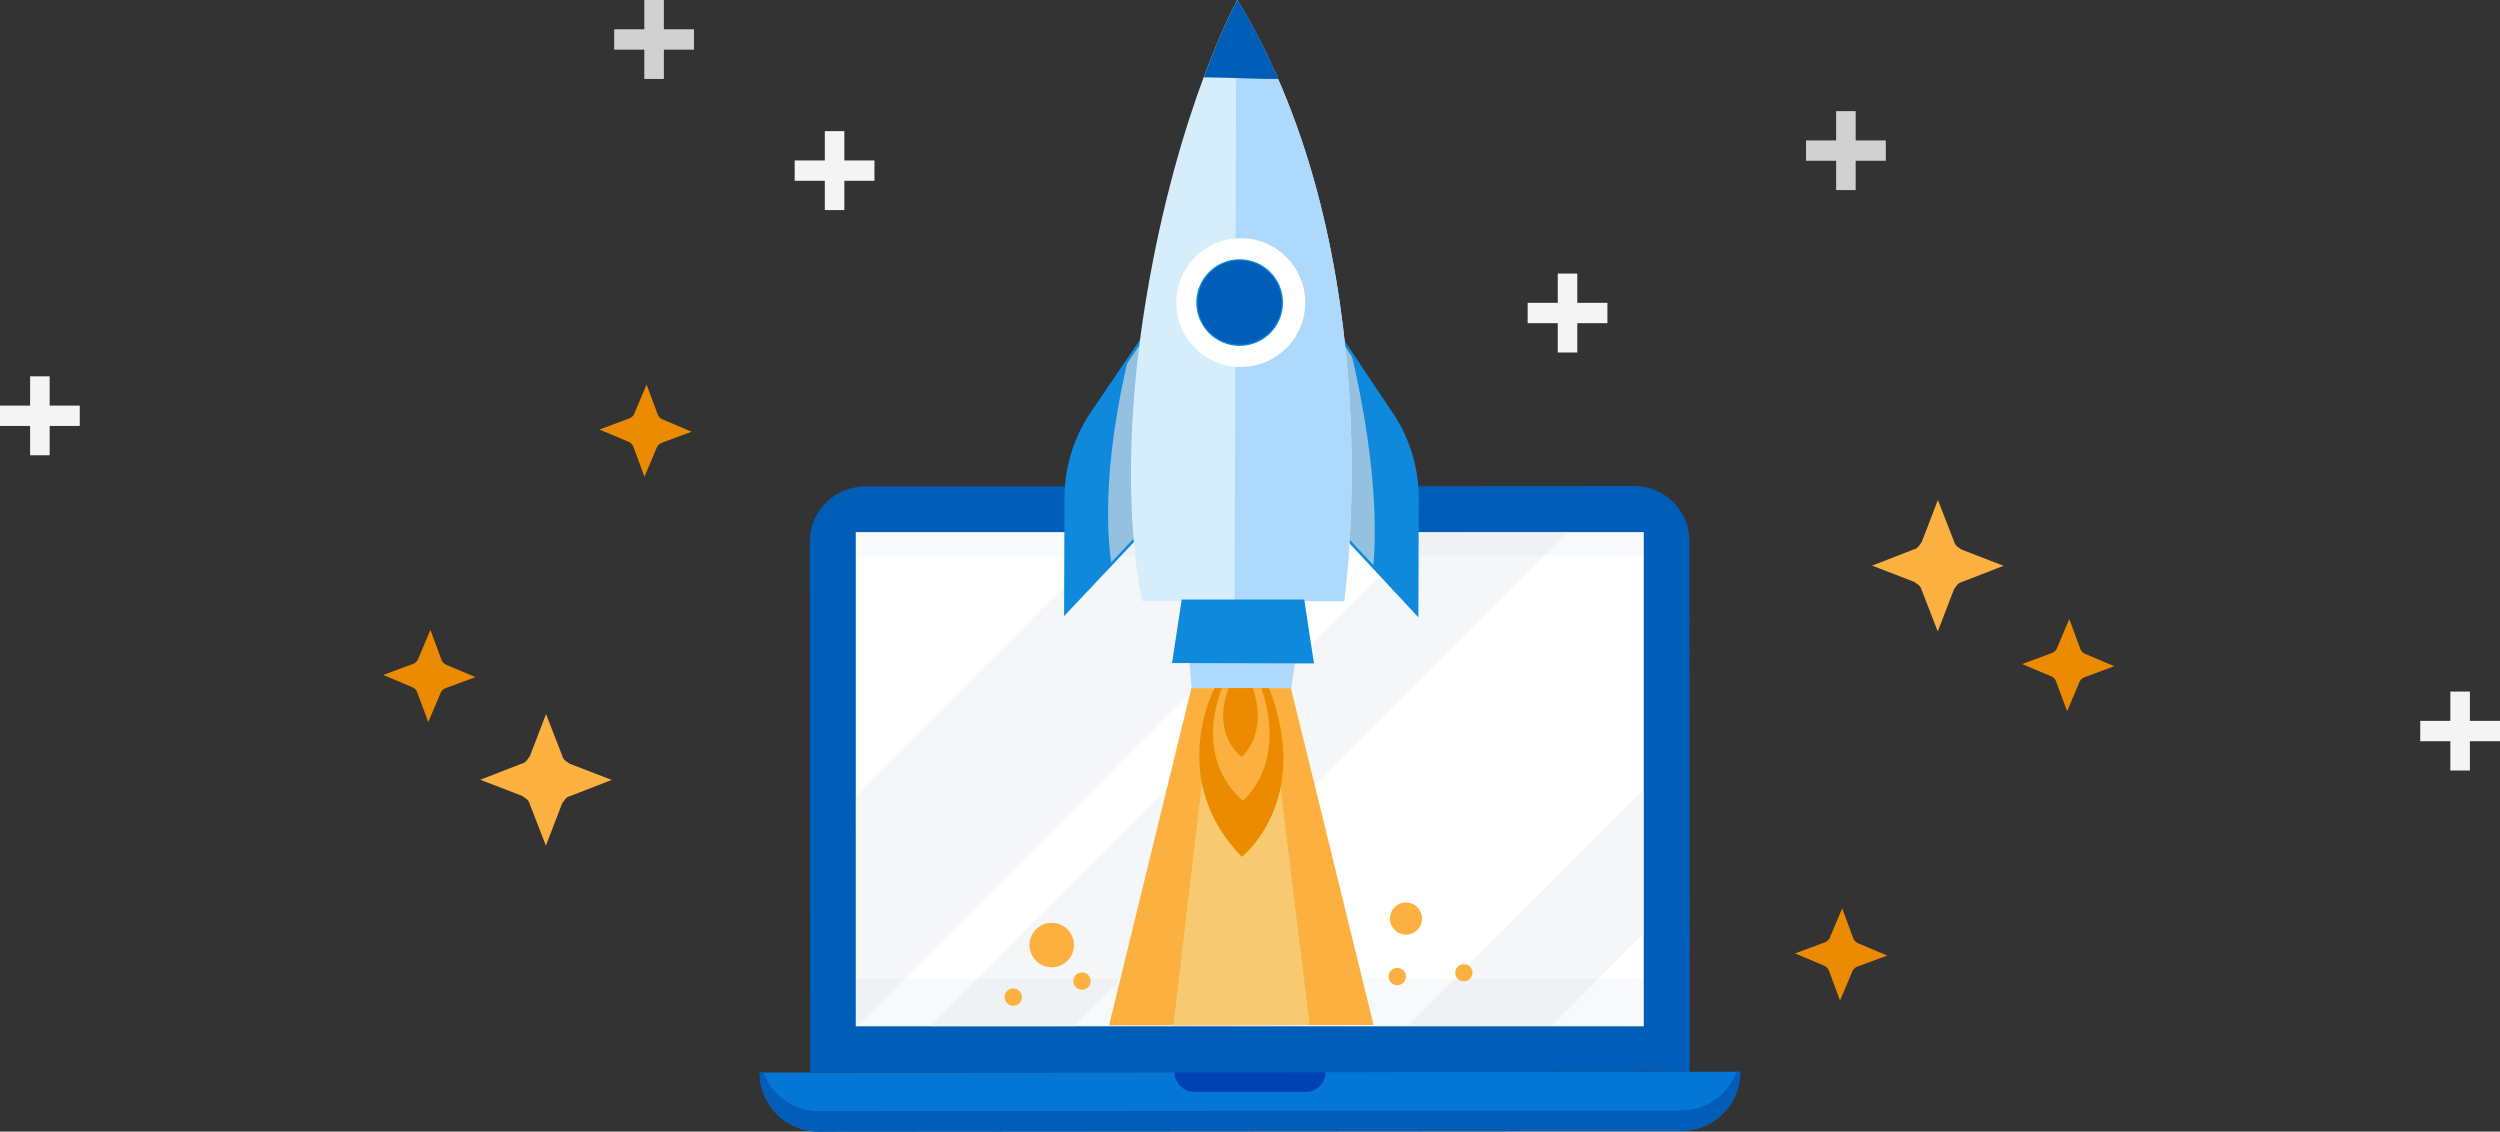 <svg xmlns="http://www.w3.org/2000/svg" xmlns:xlink="http://www.w3.org/1999/xlink" viewBox="0 0 950 430"><rect x="0" y="0" width="950" height="430" fill="#333333" stroke="none"/><defs><style>.cls-1,.cls-12{fill:#0f89db;}.cls-1,.cls-15{stroke:#0f89db;stroke-miterlimit:10;}.cls-2{fill:#d6eefc;}.cls-3{fill:#005eb8;}.cls-4{isolation:isolate;}.cls-5{fill:#0376d6;}.cls-6{fill:#0042b6;}.cls-7{fill:#fff;}.cls-8{fill:#d3d4dd;opacity:0.16;}.cls-9{opacity:0.8;}.cls-10{fill:#dee2e7;opacity:0.38;}.cls-11{fill:#acd9fc;}.cls-13{clip-path:url(#clip-path);}.cls-14{fill:#e2e2e2;opacity:0.63;mix-blend-mode:multiply;}.cls-15{fill:none;}.cls-16{clip-path:url(#clip-path-2);}.cls-17{clip-path:url(#clip-path-3);}.cls-18{clip-path:url(#clip-path-4);}.cls-19{clip-path:url(#clip-path-5);}.cls-20{fill:#fbb040;}.cls-21{fill:#f7ca72;}.cls-22{fill:#ed8b00;}.cls-23{fill:#f4f4f4;}.cls-24{fill:#d1d1d1;}</style><clipPath id="clip-path"><path id="_Clipping_Path_" data-name="&lt;Clipping Path&gt;" class="cls-1" d="M433,130.27,415,156.8a57.9,57.9,0,0,0-10,32.34l-.14,43.72L443,192.43Z"/></clipPath><clipPath id="clip-path-2"><path id="_Clipping_Path_2" data-name="&lt;Clipping Path&gt;" class="cls-1" d="M511,130.53l17.84,26.65a57.9,57.9,0,0,1,9.79,32.41l-.14,43.72-37.9-40.68Z"/></clipPath><clipPath id="clip-path-3"><path id="_Clipping_Path_3" data-name="&lt;Clipping Path&gt;" class="cls-2" d="M470.18,0s-22.47,40.33-34.6,113.21-1.5,115.22-1.5,115.22h76.7S529.65,97.94,470.18,0Z"/></clipPath><clipPath id="clip-path-4"><polygon id="_Clipping_Path_4" data-name="&lt;Clipping Path&gt;" class="cls-3" points="502.33 30.32 444.21 29.11 469.03 -6.43 502.33 30.32"/></clipPath><clipPath id="clip-path-5"><polygon id="_Clipping_Path_5" data-name="&lt;Clipping Path&gt;" class="cls-1" points="449.49 228.33 495.19 228.33 498.72 251.6 445.96 251.45 449.49 228.33"/></clipPath></defs><title>cu-market-entry-consulting</title><g class="cls-4"><g id="Layer_1" data-name="Layer 1"><path class="cls-5" d="M638.85,429.74,311.19,430a22.47,22.47,0,0,1-22.49-22.44h0l372.6-.29h0A22.47,22.47,0,0,1,638.85,429.74Z"/><path class="cls-3" d="M638.84,422l-327.66.26a22.46,22.46,0,0,1-21.09-14.71h-1.4A22.47,22.47,0,0,0,311.19,430l327.66-.26a22.47,22.47,0,0,0,22.45-22.48h-1.4A22.46,22.46,0,0,1,638.84,422Z"/><path class="cls-6" d="M496.17,414.91l-42.33,0a7.52,7.52,0,0,1-7.53-7.51h0l57.38,0h0A7.52,7.52,0,0,1,496.17,414.91Z"/><path class="cls-3" d="M642.12,407.28l-334.25.26-.16-201.67a21,21,0,0,1,20.94-21L621,184.68a21,21,0,0,1,21,20.93Z"/><rect class="cls-7" x="325.2" y="202.21" width="299.43" height="187.77"/><rect class="cls-8" x="325.26" y="372.04" width="299.43" height="17.95"/><rect class="cls-8" x="325.13" y="202.21" width="299.43" height="8.91"/><g class="cls-9"><polygon class="cls-10" points="424.99 202.25 325.2 302.15 325.27 390.1 325.49 390.1 513.18 202.18 424.99 202.25"/><polygon class="cls-10" points="353.18 390.08 407.96 390.04 595.65 202.12 540.88 202.16 353.18 390.08"/><polygon class="cls-10" points="589.48 389.9 624.67 354.66 624.63 299.9 534.7 389.94 589.48 389.9"/></g><polygon class="cls-11" points="451.75 248 452.79 261.49 490.62 261.49 492.67 248.51 451.75 248"/><path id="_Clipping_Path_6" data-name="&lt;Clipping Path&gt;" class="cls-12" d="M433,130.27,415,156.8a57.9,57.9,0,0,0-10,32.34l-.14,43.72L443,192.43Z"/><g class="cls-13"><path class="cls-14" d="M432.76,121.24s-18.63,59-8.88,101.8l19.87-23.73L438,126.13Z"/></g><path id="_Clipping_Path_7" data-name="&lt;Clipping Path&gt;" class="cls-15" d="M433,130.27,415,156.8a57.9,57.9,0,0,0-10,32.34l-.14,43.72L443,192.43Z"/><path id="_Clipping_Path_8" data-name="&lt;Clipping Path&gt;" class="cls-12" d="M511,130.53l17.84,26.65a57.9,57.9,0,0,1,9.79,32.41l-.14,43.72-37.9-40.68Z"/><g class="cls-16"><path class="cls-14" d="M507.09,110.36s21,65.5,13.82,113.2l-25.7-33.76,10.92-63Z"/></g><path id="_Clipping_Path_9" data-name="&lt;Clipping Path&gt;" class="cls-15" d="M511,130.53l17.84,26.65a57.9,57.9,0,0,1,9.79,32.41l-.14,43.72-37.9-40.68Z"/><path id="_Clipping_Path_10" data-name="&lt;Clipping Path&gt;" class="cls-2" d="M470.18,0s-22.47,40.33-34.6,113.21-1.5,115.22-1.5,115.22h76.7S529.65,97.94,470.18,0Z"/><g class="cls-17"><polygon class="cls-11" points="469.82 -7.23 469.1 238.46 546.66 240.54 518.36 1.44 469.82 -7.23"/><polygon id="_Clipping_Path_11" data-name="&lt;Clipping Path&gt;" class="cls-3" points="502.33 30.32 444.21 29.11 469.03 -6.43 502.33 30.32"/><g class="cls-18"><polygon class="cls-3" points="470.62 -15.36 469.69 38.38 495.71 33.13 470.62 -15.36"/></g></g><ellipse class="cls-7" cx="471.48" cy="114.98" rx="24.48" ry="24.48" transform="translate(354.95 586.08) rotate(-89.81)"/><ellipse class="cls-1" cx="471.05" cy="114.98" rx="15.97" ry="15.98" transform="translate(354.53 585.65) rotate(-89.81)"/><ellipse class="cls-3" cx="471.05" cy="114.98" rx="15.97" ry="15.98" transform="translate(354.52 585.65) rotate(-89.81)"/><polygon id="_Clipping_Path_12" data-name="&lt;Clipping Path&gt;" class="cls-12" points="449.49 228.33 495.19 228.33 498.72 251.6 445.96 251.45 449.49 228.33"/><g class="cls-19"><polygon class="cls-1" points="469.13 226.12 470.06 257.94 509.33 255.24 503.31 228.59 469.13 226.12"/></g><polygon id="_Clipping_Path_13" data-name="&lt;Clipping Path&gt;" class="cls-15" points="449.49 228.33 495.19 228.33 498.72 251.6 445.96 251.45 449.49 228.33"/><polygon class="cls-20" points="452.71 261.49 421.45 389.62 521.95 389.5 490.55 261.49 452.71 261.49"/><polygon class="cls-21" points="461 261.49 445.89 389.69 497.68 389.51 481.96 261.49 461 261.49"/><path class="cls-22" d="M461.48,261.49s-18.34,34.79,10.42,64.1c0,0,27-21,10.38-64.1Z"/><path class="cls-20" d="M464.42,261.49s-11.72,25.34,7.86,42.81c0,0,17-13.58,7.06-42.81Z"/><path class="cls-22" d="M466.93,261.49s-7.17,15.5,4.81,26.19c0,0,10.38-8.31,4.32-26.19Z"/><circle class="cls-20" cx="399.66" cy="359.11" r="8.45"/><circle class="cls-20" cx="534.27" cy="349.06" r="6.1"/><circle class="cls-20" cx="411.16" cy="372.8" r="3.3"/><circle class="cls-20" cx="530.97" cy="371.07" r="3.3"/><circle class="cls-20" cx="556.26" cy="369.64" r="3.28"/><circle class="cls-20" cx="385.04" cy="378.89" r="3.3"/><polygon class="cls-23" points="610.82 115.08 599.37 115.08 599.37 103.95 591.95 103.95 591.95 115.08 580.51 115.08 580.51 122.81 591.95 122.81 591.95 133.95 599.37 133.95 599.37 122.81 610.82 122.81 610.82 115.08"/><polygon class="cls-23" points="950 273.93 938.56 273.93 938.56 262.79 931.13 262.79 931.13 273.93 919.69 273.93 919.69 281.66 931.13 281.66 931.13 292.79 938.56 292.79 938.56 281.66 950 281.66 950 273.93"/><polygon class="cls-23" points="332.29 60.97 320.85 60.97 320.85 49.83 313.43 49.83 313.43 60.97 301.98 60.97 301.98 68.7 313.43 68.7 313.43 79.83 320.85 79.83 320.85 68.7 332.29 68.7 332.29 60.97"/><polygon class="cls-23" points="30.31 154.13 18.87 154.13 18.87 143 11.44 143 11.44 154.13 0 154.13 0 161.86 11.44 161.86 11.44 173 18.87 173 18.87 161.86 30.31 161.86 30.31 154.13"/><polygon class="cls-24" points="263.71 11.13 252.27 11.13 252.27 0 244.84 0 244.84 11.13 233.4 11.13 233.4 18.87 244.84 18.87 244.84 30 252.27 30 252.27 18.87 263.71 18.87 263.71 11.13"/><polygon class="cls-24" points="716.6 53.36 705.16 53.36 705.16 42.23 697.73 42.23 697.73 53.36 686.29 53.36 686.29 61.09 697.73 61.09 697.73 72.23 705.16 72.23 705.16 61.09 716.6 61.09 716.6 53.36"/><path class="cls-22" d="M262.8,164.06l-11.12,4.12a3.51,3.51,0,0,0-2.26,2.26l-4.53,10.71L240.77,170a3.52,3.52,0,0,0-2.26-2.26l-10.71-4.53,11.12-4.12a3.51,3.51,0,0,0,2.26-2.26l4.53-10.71,4.12,11.12a3.52,3.52,0,0,0,2.26,2.26Z"/><path class="cls-22" d="M180.65,257.3l-11.12,4.12a3.51,3.51,0,0,0-2.26,2.26l-4.53,10.71-4.12-11.12a3.52,3.52,0,0,0-2.26-2.26l-10.71-4.53,11.12-4.12a3.51,3.51,0,0,0,2.26-2.26l4.53-10.71,4.12,11.12a3.52,3.52,0,0,0,2.26,2.26Z"/><path class="cls-22" d="M717.15,363.11,706,367.23a3.51,3.51,0,0,0-2.26,2.26l-4.53,10.71-4.12-11.12a3.52,3.52,0,0,0-2.26-2.26l-10.71-4.53,11.12-4.12a3.51,3.51,0,0,0,2.26-2.26l4.53-10.71,4.12,11.12a3.52,3.52,0,0,0,2.26,2.26Z"/><path class="cls-22" d="M803.42,253.16l-11.12,4.12a3.51,3.51,0,0,0-2.26,2.26l-4.53,10.71-4.12-11.12a3.52,3.52,0,0,0-2.26-2.26l-10.71-4.53,11.12-4.12a3.51,3.51,0,0,0,2.26-2.26l4.53-10.71,4.12,11.12a3.52,3.52,0,0,0,2.26,2.26Z"/><path class="cls-20" d="M232.46,296.37l-15.86,6.16c-1.68.37-2.24,1.87-3,2.8l-6.16,16-6.16-15.86c-.37-1.68-1.87-2.24-2.8-3l-16-6.16,15.86-6.16c1.68-.37,2.24-1.87,3-2.8l6.16-16,6.16,15.86c.37,1.68,1.87,2.24,2.8,3Z"/><path class="cls-20" d="M761.37,215l-15.86,6.16c-1.68.37-2.24,1.87-3,2.8l-6.16,16-6.16-15.86c-.37-1.68-1.87-2.24-2.8-3l-16-6.16,15.86-6.16c1.68-.37,2.24-1.87,3-2.8l6.16-16,6.16,15.86c.37,1.68,1.87,2.24,2.8,3Z"/></g></g></svg>